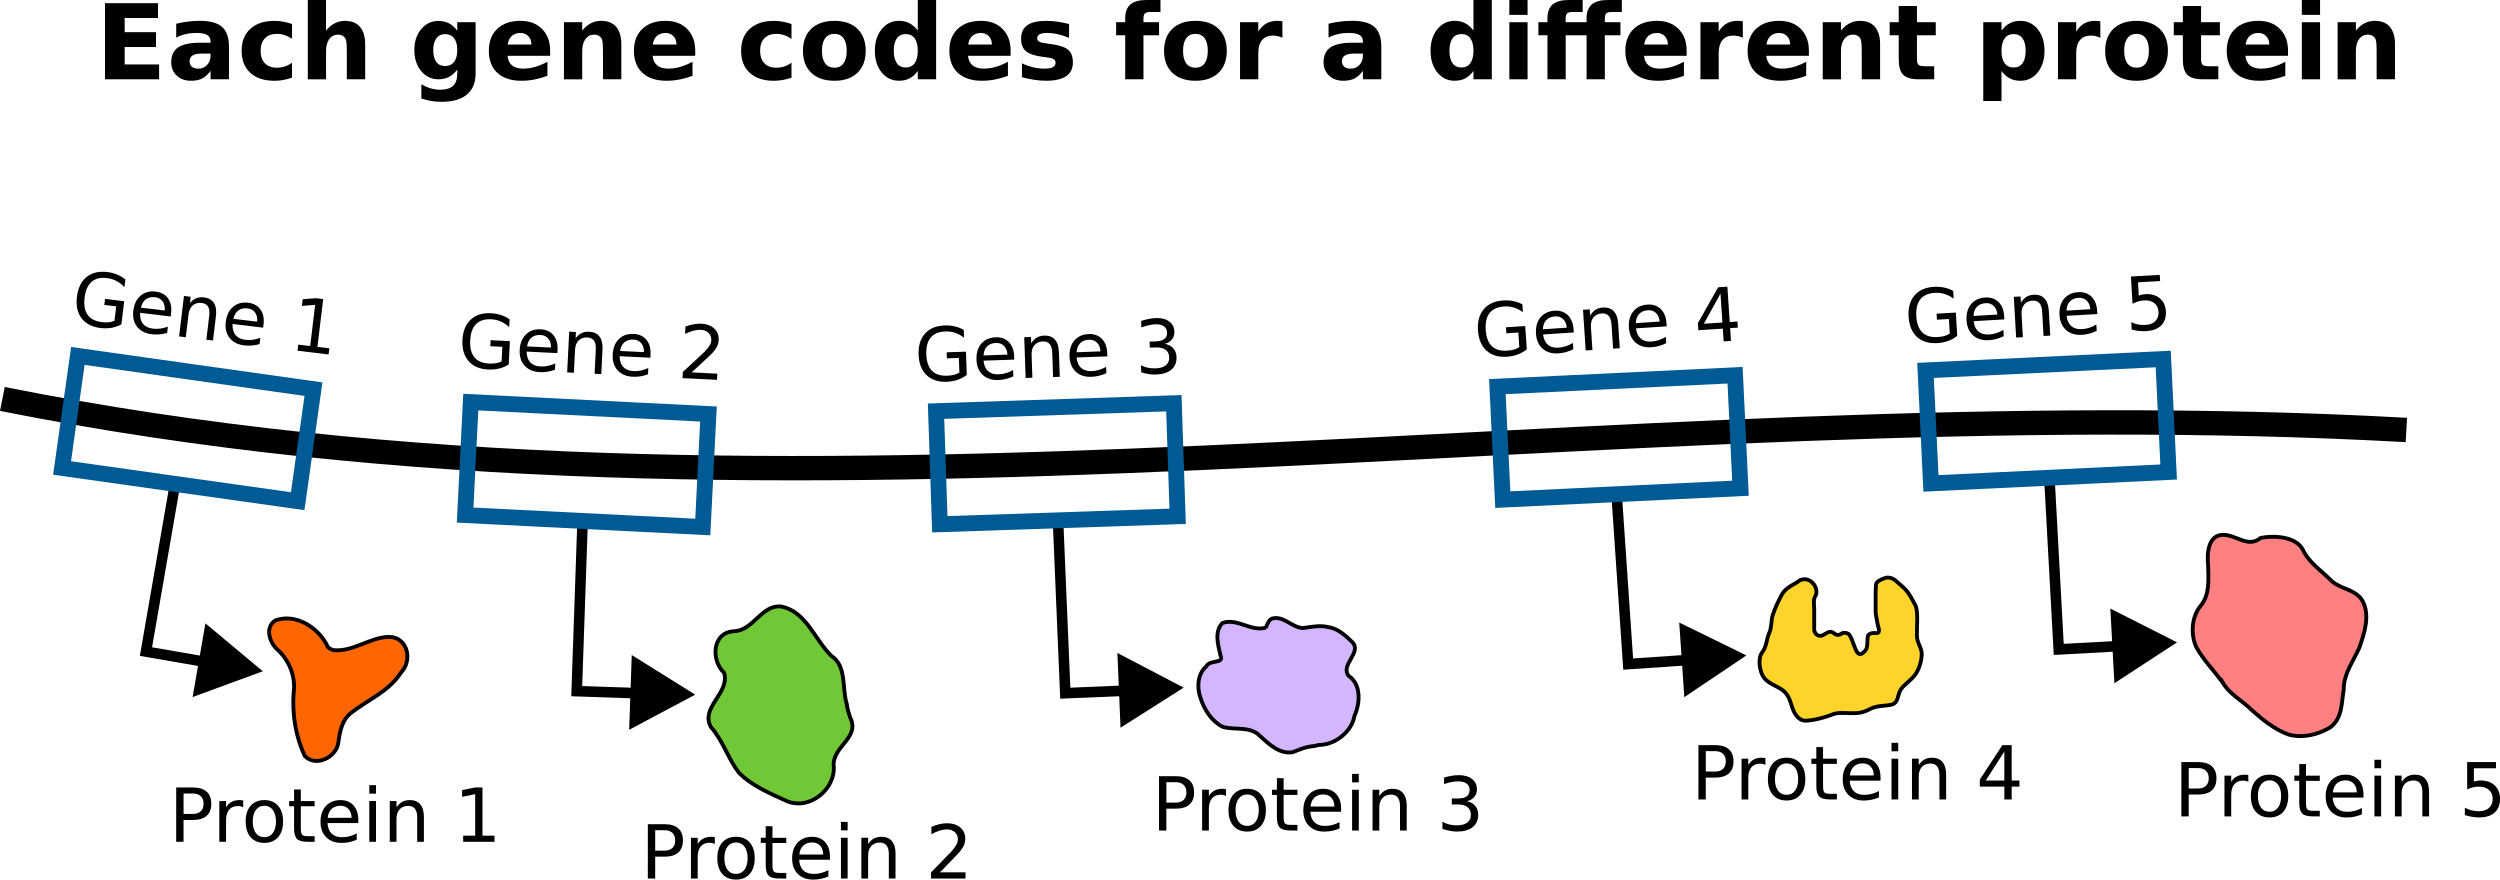 <?xml version="1.0" encoding="UTF-8" standalone="no"?>
<!-- Created with Inkscape (http://www.inkscape.org/) -->

<svg
   xmlns:dc="http://purl.org/dc/elements/1.1/"
   xmlns:cc="http://creativecommons.org/ns#"
   xmlns:rdf="http://www.w3.org/1999/02/22-rdf-syntax-ns#"
   xmlns:svg="http://www.w3.org/2000/svg"
   xmlns="http://www.w3.org/2000/svg"
   xmlns:sodipodi="http://sodipodi.sourceforge.net/DTD/sodipodi-0.dtd"
   xmlns:inkscape="http://www.inkscape.org/namespaces/inkscape"
   width="118.296mm"
   height="41.621mm"
   viewBox="0 0 118.296 41.621"
   version="1.1"
   id="svg210"
   inkscape:version="0.92.5 (2060ec1f9f, 2020-04-08)"
   sodipodi:docname="DNA_genes_proteins.svg">
  <defs
     id="defs204">
    <inkscape:path-effect
       maxComplexity="1000"
       drawall="true"
       nbgenerations="15"
       similar_only="false"
       generator="m 469.376,375.054 h 5.702 m 5.702,0 h 5.702"
       ref_path="m 469.376,375.054 h 17.105"
       is_visible="true"
       id="path-effect946"
       effect="vonkoch" />
    <inkscape:path-effect
       effect="vonkoch"
       id="path-effect946-7"
       is_visible="true"
       ref_path="m 469.376,375.054 h 17.105"
       generator="m 469.376,375.054 h 5.702 m 5.702,0 h 5.702"
       similar_only="false"
       nbgenerations="15"
       drawall="true"
       maxComplexity="1000" />
    <inkscape:path-effect
       maxComplexity="1000"
       drawall="true"
       nbgenerations="15"
       similar_only="false"
       generator="m 469.376,375.054 h 5.702 m 5.702,0 h 5.702"
       ref_path="m 469.376,375.054 h 17.105"
       is_visible="true"
       id="path-effect946-3"
       effect="vonkoch" />
    <inkscape:path-effect
       effect="vonkoch"
       id="path-effect946-7-6"
       is_visible="true"
       ref_path="m 469.376,375.054 h 17.105"
       generator="m 469.376,375.054 h 5.702 m 5.702,0 h 5.702"
       similar_only="false"
       nbgenerations="15"
       drawall="true"
       maxComplexity="1000" />
    <inkscape:path-effect
       maxComplexity="1000"
       drawall="true"
       nbgenerations="15"
       similar_only="false"
       generator="m 469.376,375.054 h 5.702 m 5.702,0 h 5.702"
       ref_path="m 469.376,375.054 h 17.105"
       is_visible="true"
       id="path-effect946-35"
       effect="vonkoch" />
    <inkscape:path-effect
       effect="vonkoch"
       id="path-effect946-7-62"
       is_visible="true"
       ref_path="m 469.376,375.054 h 17.105"
       generator="m 469.376,375.054 h 5.702 m 5.702,0 h 5.702"
       similar_only="false"
       nbgenerations="15"
       drawall="true"
       maxComplexity="1000" />
    <inkscape:path-effect
       effect="vonkoch"
       id="path-effect946-75"
       is_visible="true"
       ref_path="m 469.376,375.054 h 17.105"
       generator="m 469.376,375.054 h 5.702 m 5.702,0 h 5.702"
       similar_only="false"
       nbgenerations="15"
       drawall="true"
       maxComplexity="1000" />
    <inkscape:path-effect
       maxComplexity="1000"
       drawall="true"
       nbgenerations="15"
       similar_only="false"
       generator="m 469.376,375.054 h 5.702 m 5.702,0 h 5.702"
       ref_path="m 469.376,375.054 h 17.105"
       is_visible="true"
       id="path-effect946-7-3"
       effect="vonkoch" />
    <inkscape:path-effect
       maxComplexity="1000"
       drawall="true"
       nbgenerations="15"
       similar_only="false"
       generator="m 469.376,375.054 h 5.702 m 5.702,0 h 5.702"
       ref_path="m 469.376,375.054 h 17.105"
       is_visible="true"
       id="path-effect946-2"
       effect="vonkoch" />
    <inkscape:path-effect
       effect="vonkoch"
       id="path-effect946-7-7"
       is_visible="true"
       ref_path="m 469.376,375.054 h 17.105"
       generator="m 469.376,375.054 h 5.702 m 5.702,0 h 5.702"
       similar_only="false"
       nbgenerations="15"
       drawall="true"
       maxComplexity="1000" />
  </defs>
  <sodipodi:namedview
     id="base"
     pagecolor="#ffffff"
     bordercolor="#666666"
     borderopacity="1.0"
     inkscape:pageopacity="0.0"
     inkscape:pageshadow="2"
     inkscape:zoom="1.979899"
     inkscape:cx="171.19925"
     inkscape:cy="103.06406"
     inkscape:document-units="mm"
     inkscape:current-layer="layer1"
     showgrid="false"
     inkscape:window-width="1920"
     inkscape:window-height="974"
     inkscape:window-x="0"
     inkscape:window-y="27"
     inkscape:window-maximized="1"
     inkscape:snap-global="true"
     fit-margin-top="0"
     fit-margin-left="0"
     fit-margin-right="0"
     fit-margin-bottom="0" />
  <g
     inkscape:label="Layer 1"
     inkscape:groupmode="layer"
     id="layer1"
     transform="translate(-36.439,-57.907)">
    <g
       id="g12074"
       transform="rotate(-3.122,176.914,-1267.428)">
      <g
         id="g12072"
         transform="matrix(0.229,0,0,-0.229,122.339,262.743)">
        <path
           style="fill:none;stroke:#000000;stroke-width:2.184;stroke-linecap:butt;stroke-linejoin:miter;stroke-miterlimit:4;stroke-dasharray:none;stroke-opacity:1"
           d="M -271.941,815.339 V 779.324 h 13.357"
           id="path12068"
           inkscape:connector-curvature="0"
           sodipodi:nodetypes="ccc" />
        <path
           inkscape:connector-curvature="0"
           style="opacity:1;fill:#000000;fill-opacity:1;stroke:#000000;stroke-width:1.136;stroke-miterlimit:4;stroke-dasharray:none;stroke-opacity:1"
           inkscape:transform-center-x="-1.9465425"
           inkscape:transform-center-y="-2.0328167e-05"
           d="m -260.267,786.188 v -13.486 l 11.679,6.743 z"
           id="path12070" />
      </g>
    </g>
    <g
       transform="rotate(-3.903,160.914,-697.059)"
       id="g12066">
      <g
         transform="matrix(0.229,0,0,-0.229,122.339,262.743)"
         id="g12064">
        <path
           sodipodi:nodetypes="ccc"
           inkscape:connector-curvature="0"
           id="path12060"
           d="M -271.941,815.339 V 779.324 h 13.357"
           style="fill:none;stroke:#000000;stroke-width:2.184;stroke-linecap:butt;stroke-linejoin:miter;stroke-miterlimit:4;stroke-dasharray:none;stroke-opacity:1" />
        <path
           id="path12062"
           d="m -260.267,786.188 v -13.486 l 11.679,6.743 z"
           inkscape:transform-center-y="-2.0328167e-05"
           inkscape:transform-center-x="-1.9465425"
           style="opacity:1;fill:#000000;fill-opacity:1;stroke:#000000;stroke-width:1.136;stroke-miterlimit:4;stroke-dasharray:none;stroke-opacity:1"
           inkscape:connector-curvature="0" />
      </g>
    </g>
    <g
       transform="rotate(1.982,-121.159,193.356)"
       id="g12050">
      <g
         transform="matrix(0.229,0,0,-0.229,122.339,262.743)"
         id="g12048">
        <path
           sodipodi:nodetypes="ccc"
           inkscape:connector-curvature="0"
           id="path12044"
           d="M -271.941,815.339 V 779.324 h 13.357"
           style="fill:none;stroke:#000000;stroke-width:2.184;stroke-linecap:butt;stroke-linejoin:miter;stroke-miterlimit:4;stroke-dasharray:none;stroke-opacity:1" />
        <path
           id="path12046"
           d="m -260.267,786.188 v -13.486 l 11.679,6.743 z"
           inkscape:transform-center-y="-2.0328167e-05"
           inkscape:transform-center-x="-1.9465425"
           style="opacity:1;fill:#000000;fill-opacity:1;stroke:#000000;stroke-width:1.136;stroke-miterlimit:4;stroke-dasharray:none;stroke-opacity:1"
           inkscape:connector-curvature="0" />
      </g>
    </g>
    <g
       transform="rotate(9.847,25.813,-10.533)"
       id="g12042">
      <g
         transform="matrix(0.229,0,0,-0.229,122.339,262.743)"
         id="g12040">
        <path
           sodipodi:nodetypes="ccc"
           inkscape:connector-curvature="0"
           id="path12036"
           d="M -271.941,815.339 V 779.324 h 13.357"
           style="fill:none;stroke:#000000;stroke-width:2.184;stroke-linecap:butt;stroke-linejoin:miter;stroke-miterlimit:4;stroke-dasharray:none;stroke-opacity:1" />
        <path
           id="path12038"
           d="m -260.267,786.188 v -13.486 l 11.679,6.743 z"
           inkscape:transform-center-y="-2.0328167e-05"
           inkscape:transform-center-x="-1.9465425"
           style="opacity:1;fill:#000000;fill-opacity:1;stroke:#000000;stroke-width:1.136;stroke-miterlimit:4;stroke-dasharray:none;stroke-opacity:1"
           inkscape:connector-curvature="0" />
      </g>
    </g>
    <path
       sodipodi:nodetypes="cc"
       inkscape:connector-curvature="0"
       id="path17195"
       d="M 150.305,78.253 C 112.271,76.15 74.468,84.349 36.552,76.785"
       style="fill:none;stroke:#000000;stroke-width:1.153;stroke-linecap:butt;stroke-linejoin:miter;stroke-opacity:1" />
    <path
       style="opacity:1;fill:none;fill-opacity:1;stroke:#005a93;stroke-width:0.75;stroke-miterlimit:4;stroke-dasharray:none;stroke-opacity:1"
       d="m 138.799,74.894 0.257,5.347 -11.247,0.54 -0.257,-5.347 z"
       id="rect17197"
       inkscape:connector-curvature="0" />
    <path
       style="opacity:1;fill:none;fill-opacity:1;stroke:#005a93;stroke-width:0.75;stroke-miterlimit:4;stroke-dasharray:none;stroke-opacity:1"
       d="m 118.539,75.662 0.257,5.347 -11.247,0.54 -0.257,-5.347 z"
       id="rect17201"
       inkscape:connector-curvature="0" />
    <path
       style="opacity:1;fill:none;fill-opacity:1;stroke:#005a93;stroke-width:0.75;stroke-miterlimit:4;stroke-dasharray:none;stroke-opacity:1"
       d="m 69.962,77.498 -0.268,5.346 -11.246,-0.564 0.268,-5.346 z"
       id="rect17205"
       inkscape:connector-curvature="0" />
    <path
       style="opacity:1;fill:none;fill-opacity:1;stroke:#005a93;stroke-width:0.75;stroke-miterlimit:4;stroke-dasharray:none;stroke-opacity:1"
       d="m 51.272,76.322 -0.747,5.301 -11.149,-1.572 0.747,-5.301 z"
       id="rect17207"
       inkscape:connector-curvature="0" />
    <g
       style="font-style:normal;font-weight:normal;font-size:3.528px;line-height:1.25;font-family:sans-serif;text-align:start;letter-spacing:0px;word-spacing:0px;text-anchor:start;fill:#000000;fill-opacity:1;stroke:none;stroke-width:0.265"
       id="text1314"
       transform="matrix(28.661,0,0,28.661,4979.663,-2559.348)" />
    <g
       transform="matrix(0.171,0,0,0.171,116.227,70.652)"
       id="layer1-6"
       inkscape:label="Layer 1"
       style="stroke-width:1.066;stroke-miterlimit:4;stroke-dasharray:none">
      <path
         sodipodi:nodetypes="zzcccccczczzcccccczzzzzzzzzzzzzzzzzzz"
         inkscape:connector-curvature="0"
         id="path31"
         d="m 23.915,95.759 c 0.432,-1.39 1.904,-4.93 3.007,-6.428 1.103,-1.498 3.316,-2.299 4.567,-3.306 2.823,-1.247 5.308,2.071 4.349,4.239 -0.688,0.865 -0.495,2.236 -0.415,3.486 2.34e-4,2.052 -3.19e-4,4.104 0,6.156 0.315,1.081 0.997,1.684 2.177,1.452 0.987,-0.428 2.068,-1.648 3.214,-0.726 0.562,0.643 1.632,0.667 2.131,0.196 0.499,-0.47 2.06,-0.235 2.327,0.478 0.914,1.498 1.409,4.062 2.202,4.85 0.792,0.788 1.431,-0.009 2.16,-0.744 0.729,-0.736 0.347,-3.226 0.718,-4.158 0.386,-0.472 0.983,-0.665 1.915,-0.622 0.904,0.227 1.29,-0.345 0.988,-1.348 -0.289,-0.934 -0.409,-1.937 -0.622,-2.903 -0.166,-0.787 -0.259,-1.605 -0.207,-2.482 0.033,-2.249 -0.087,-4.562 0.104,-6.746 0.323,-1 1.328,-1.21 2.281,-1.659 0.953,-0.449 2.262,-0.105 3.11,0.622 0.848,0.727 2.554,2.144 3.214,3.007 0.661,0.863 1.439,2.188 2.281,3.836 0.842,1.648 0.387,6.027 0.415,8.294 0.028,2.267 1.419,3.44 1.348,5.353 -0.071,1.912 -0.758,4.142 -1.866,5.638 -1.108,1.496 -3.264,2.831 -4.039,4.199 -0.775,1.368 -0.56,3.53 -2.39,3.992 -1.829,0.462 -4.006,0.184 -6.018,1.237 -2.012,1.053 -3.213,1.184 -5.387,1.147 -2.173,-0.036 -3.616,-0.249 -5.184,0.415 -1.568,0.663 -5.035,1.628 -7.258,1.659 -2.222,0.031 -3.386,-2.561 -3.836,-4.095 -0.45,-1.535 -1.019,-3.285 -2.592,-4.406 -1.573,-1.122 -3.776,-1.744 -5.028,-3.318 -1.253,-1.574 -1.857,-5.402 -0.57,-7.05 1.286,-1.648 1.258,-3.89 1.97,-5.391 0.712,-1.501 0.501,-3.483 0.933,-4.873 z"
         style="fill:#ffd42a;stroke:#000000;stroke-width:1.066;stroke-linecap:butt;stroke-linejoin:miter;stroke-miterlimit:4;stroke-dasharray:none;stroke-opacity:1" />
    </g>
    <g
       id="g12082"
       transform="rotate(0.832,-1292.513,507.978)">
      <g
         id="g12058"
         transform="rotate(-3.242,-169.146,-286.067)">
        <g
           id="g12056"
           transform="matrix(0.229,0,0,-0.229,122.339,262.743)">
          <path
             style="fill:none;stroke:#000000;stroke-width:2.184;stroke-linecap:butt;stroke-linejoin:miter;stroke-miterlimit:4;stroke-dasharray:none;stroke-opacity:1"
             d="M -271.941,815.339 V 779.324 h 13.357"
             id="path12052"
             inkscape:connector-curvature="0"
             sodipodi:nodetypes="ccc" />
          <path
             inkscape:connector-curvature="0"
             style="opacity:1;fill:#000000;fill-opacity:1;stroke:#000000;stroke-width:1.136;stroke-miterlimit:4;stroke-dasharray:none;stroke-opacity:1"
             inkscape:transform-center-x="-1.9465425"
             inkscape:transform-center-y="-2.0328167e-05"
             d="m -260.267,786.188 v -13.486 l 11.679,6.743 z"
             id="path12054" />
        </g>
      </g>
      <path
         inkscape:connector-curvature="0"
         id="rect17203"
         d="m 85.58,56.929 0.257,5.347 -11.247,0.54 -0.257,-5.347 z"
         style="opacity:1;fill:none;fill-opacity:1;stroke:#005a93;stroke-width:0.75;stroke-miterlimit:4;stroke-dasharray:none;stroke-opacity:1" />
      <path
         sodipodi:nodetypes="ccccccccccccccccc"
         inkscape:connector-curvature="0"
         id="path947"
         d="m 90.083,67.484 c -0.702,0.215 -1.364,-0.455 -2.059,-0.186 -0.383,0.426 -0.183,1.036 -0.066,1.527 0.197,0.424 -0.496,0.193 -0.66,0.525 -0.415,0.38 -0.442,1.006 -0.254,1.505 0.185,0.551 0.539,1.095 1.075,1.353 0.579,0.157 1.289,-0.07 1.758,0.4 0.432,0.381 0.936,0.86 1.563,0.751 0.355,-0.141 0.622,-0.273 1.027,-0.308 0.41,-0.113 0.051,-0.013 0.456,-0.081 0.628,-0.095 1.317,-0.691 1.412,-1.357 0.266,-0.616 0.314,-1.502 -0.292,-1.901 -0.439,-0.513 0.645,-1.135 0.135,-1.609 -0.314,-0.303 -0.683,-0.624 -1.128,-0.687 -0.405,-0.094 -0.814,0.003 -1.212,0.063 -0.52,-0.023 -0.911,-0.574 -1.454,-0.433 -0.183,0.074 -0.22,0.283 -0.302,0.439 z"
         style="fill:#d3b6ff;fill-opacity:1;stroke:#000000;stroke-width:0.183;stroke-linecap:butt;stroke-linejoin:miter;stroke-miterlimit:4;stroke-dasharray:none;stroke-opacity:1" />
    </g>
    <path
       style="fill:#ff8080;stroke:#000000;stroke-width:0.183;stroke-linecap:butt;stroke-linejoin:miter;stroke-miterlimit:4;stroke-dasharray:none;stroke-opacity:1"
       d="m 141.599,90.177 c 0.312,0.569 0.933,0.871 1.38,1.321 0.527,0.466 1.086,0.928 1.749,1.166 0.673,0.188 1.418,-1.83e-4 1.983,-0.345 0.572,-0.441 0.517,-1.138 0.629,-1.784 -0.009,-0.737 0.448,-1.328 0.737,-1.974 0.239,-0.688 0.527,-1.536 0.149,-2.226 -0.328,-0.55 -1.013,-0.536 -1.45,-0.932 -0.451,-0.453 -1.007,-0.821 -1.318,-1.378 -0.281,-0.734 -1.378,-0.794 -2.045,-0.665 -0.596,0.491 -1.138,-0.137 -1.763,-0.144 -0.733,-0.014 -0.787,0.897 -0.725,1.442 0.008,0.641 0.096,1.36 -0.343,1.9 -0.443,0.534 -0.492,1.342 -0.224,1.957 0.324,0.597 0.835,1.118 1.241,1.663 z"
       id="path5314"
       inkscape:connector-curvature="0" />
    <path
       style="fill:#ff6600;stroke:#000000;stroke-width:0.183;stroke-linecap:butt;stroke-linejoin:miter;stroke-miterlimit:4;stroke-dasharray:none;stroke-opacity:1"
       d="m 51.956,88.524 c -0.415,-0.894 -1.487,-1.612 -2.479,-1.264 -0.534,0.327 -0.28,1.084 0.121,1.413 0.551,0.524 0.843,1.284 0.734,2.043 -0.068,1.004 0.101,2.047 0.525,2.957 0.525,0.558 1.505,0.066 1.593,-0.635 0.071,-0.523 0.172,-1.088 0.63,-1.421 0.79,-0.612 1.783,-1.009 2.336,-1.89 0.551,-0.567 0.327,-1.662 -0.549,-1.684 -0.922,0.009 -1.71,0.716 -2.642,0.628 -0.1,-0.025 -0.195,-0.074 -0.269,-0.147 z"
       id="path6125-3"
       inkscape:connector-curvature="0" />
    <path
       style="fill:#71c837;stroke:#000000;stroke-width:0.183;stroke-linecap:butt;stroke-linejoin:miter;stroke-miterlimit:4;stroke-dasharray:none;stroke-opacity:1"
       d="m 76.507,91.223 c -0.237,-0.753 0.011,-1.795 -0.73,-2.282 -0.799,-0.769 -1.19,-2.126 -2.409,-2.341 -0.925,-0.049 -1.283,1.147 -2.203,1.177 -1.04,0.057 -1.089,1.385 -0.46,1.97 0.283,0.962 -1.143,1.623 -0.627,2.561 0.568,0.641 0.805,1.479 1.317,2.155 0.633,0.644 1.513,1.001 2.325,1.372 1.021,0.386 2.185,-0.532 2.177,-1.599 -0.157,-0.996 1.282,-1.387 0.765,-2.387 -0.063,-0.205 -0.132,-0.411 -0.156,-0.625 z"
       id="path6133-6"
       inkscape:connector-curvature="0" />
    <g
       aria-label="Gene 1"
       transform="rotate(6.876)"
       style="font-style:normal;font-weight:normal;font-size:2.822px;line-height:1.25;font-family:sans-serif;text-align:center;letter-spacing:0px;word-spacing:0px;text-anchor:middle;fill:#000000;fill-opacity:1;stroke:none;stroke-width:0.265"
       id="text12102">
      <path
         d="M 50.305,67.552 V 66.861 h -0.568 v -0.286 h 0.913 v 1.104 q -0.202,0.143 -0.444,0.217 -0.243,0.072 -0.518,0.072 -0.603,0 -0.944,-0.351 -0.339,-0.353 -0.339,-0.982 0,-0.63 0.339,-0.982 0.341,-0.353 0.944,-0.353 0.251,0 0.477,0.062 0.227,0.062 0.419,0.183 v 0.37 Q 50.389,65.751 50.172,65.669 q -0.217,-0.083 -0.456,-0.083 -0.472,0 -0.71,0.264 -0.236,0.264 -0.236,0.785 0,0.52 0.236,0.784 0.238,0.264 0.71,0.264 0.184,0 0.329,-0.031 0.145,-0.033 0.26,-0.1 z"
         style="font-size:3.528px;stroke-width:0.265"
         id="path12338"
         inkscape:connector-curvature="0" />
      <path
         d="M 52.921,66.875 V 67.03 H 51.464 q 0.021,0.327 0.196,0.5 0.177,0.171 0.493,0.171 0.183,0 0.353,-0.045 0.172,-0.045 0.341,-0.134 v 0.3 q -0.171,0.072 -0.35,0.11 -0.179,0.038 -0.363,0.038 -0.462,0 -0.732,-0.269 -0.269,-0.269 -0.269,-0.727 0,-0.474 0.255,-0.751 0.257,-0.279 0.691,-0.279 0.389,0 0.615,0.251 0.227,0.25 0.227,0.68 z m -0.317,-0.093 q -0.003,-0.26 -0.146,-0.415 -0.141,-0.155 -0.376,-0.155 -0.265,0 -0.425,0.15 -0.158,0.15 -0.183,0.422 z"
         style="font-size:3.528px;stroke-width:0.265"
         id="path12340"
         inkscape:connector-curvature="0" />
      <path
         d="m 55.045,66.754 v 1.164 h -0.317 v -1.154 q 0,-0.274 -0.107,-0.41 -0.107,-0.136 -0.32,-0.136 -0.257,0 -0.405,0.164 -0.148,0.164 -0.148,0.446 v 1.09 h -0.319 v -1.929 h 0.319 v 0.3 q 0.114,-0.174 0.267,-0.26 0.155,-0.086 0.357,-0.086 0.332,0 0.503,0.207 0.171,0.205 0.171,0.605 z"
         style="font-size:3.528px;stroke-width:0.265"
         id="path12342"
         inkscape:connector-curvature="0" />
      <path
         d="m 57.328,66.875 v 0.155 h -1.457 q 0.021,0.327 0.196,0.5 0.177,0.171 0.493,0.171 0.183,0 0.353,-0.045 0.172,-0.045 0.341,-0.134 v 0.3 q -0.171,0.072 -0.35,0.11 -0.179,0.038 -0.363,0.038 -0.462,0 -0.732,-0.269 -0.269,-0.269 -0.269,-0.727 0,-0.474 0.255,-0.751 0.257,-0.279 0.691,-0.279 0.389,0 0.615,0.251 0.227,0.25 0.227,0.68 z m -0.317,-0.093 q -0.003,-0.26 -0.146,-0.415 -0.141,-0.155 -0.376,-0.155 -0.265,0 -0.425,0.15 -0.158,0.15 -0.183,0.422 z"
         style="font-size:3.528px;stroke-width:0.265"
         id="path12344"
         inkscape:connector-curvature="0" />
      <path
         d="m 59.074,67.626 h 0.568 V 65.664 l -0.618,0.124 v -0.317 l 0.615,-0.124 h 0.348 v 2.279 h 0.568 v 0.293 h -1.481 z"
         style="font-size:3.528px;stroke-width:0.265"
         id="path12346"
         inkscape:connector-curvature="0" />
    </g>
    <g
       aria-label="Gene 2"
       transform="rotate(2.839)"
       style="font-style:normal;font-weight:normal;font-size:3.528px;line-height:1.25;font-family:sans-serif;text-align:center;letter-spacing:0px;word-spacing:0px;text-anchor:middle;fill:#000000;fill-opacity:1;stroke:none;stroke-width:0.265"
       id="text12106">
      <path
         d="m 63.815,71.935 v -0.691 h -0.568 v -0.286 h 0.913 v 1.104 q -0.202,0.143 -0.444,0.217 -0.243,0.072 -0.518,0.072 -0.603,0 -0.944,-0.351 -0.339,-0.353 -0.339,-0.982 0,-0.63 0.339,-0.982 0.341,-0.353 0.944,-0.353 0.251,0 0.477,0.062 0.227,0.062 0.419,0.183 v 0.37 q -0.193,-0.164 -0.41,-0.246 -0.217,-0.083 -0.456,-0.083 -0.472,0 -0.71,0.264 -0.236,0.264 -0.236,0.785 0,0.52 0.236,0.784 0.238,0.264 0.71,0.264 0.184,0 0.329,-0.031 0.145,-0.033 0.26,-0.1 z"
         style="stroke-width:0.265"
         id="path12327"
         inkscape:connector-curvature="0" />
      <path
         d="m 66.432,71.258 v 0.155 h -1.457 q 0.021,0.327 0.196,0.5 0.177,0.171 0.493,0.171 0.183,0 0.353,-0.045 0.172,-0.045 0.341,-0.134 v 0.3 q -0.171,0.072 -0.35,0.11 -0.179,0.038 -0.363,0.038 -0.462,0 -0.732,-0.269 -0.269,-0.269 -0.269,-0.727 0,-0.474 0.255,-0.751 0.257,-0.279 0.691,-0.279 0.389,0 0.615,0.251 0.227,0.25 0.227,0.68 z m -0.317,-0.093 q -0.003,-0.26 -0.146,-0.415 -0.141,-0.155 -0.376,-0.155 -0.265,0 -0.425,0.15 -0.158,0.15 -0.183,0.422 z"
         style="stroke-width:0.265"
         id="path12329"
         inkscape:connector-curvature="0" />
      <path
         d="m 68.556,71.138 v 1.164 h -0.317 v -1.154 q 0,-0.274 -0.107,-0.41 -0.107,-0.136 -0.32,-0.136 -0.257,0 -0.405,0.164 -0.148,0.164 -0.148,0.446 v 1.09 h -0.319 v -1.929 h 0.319 v 0.3 q 0.114,-0.174 0.267,-0.26 0.155,-0.086 0.357,-0.086 0.332,0 0.503,0.207 0.171,0.205 0.171,0.605 z"
         style="stroke-width:0.265"
         id="path12331"
         inkscape:connector-curvature="0" />
      <path
         d="m 70.838,71.258 v 0.155 h -1.457 q 0.021,0.327 0.196,0.5 0.177,0.171 0.493,0.171 0.183,0 0.353,-0.045 0.172,-0.045 0.341,-0.134 v 0.3 q -0.171,0.072 -0.35,0.11 -0.179,0.038 -0.363,0.038 -0.462,0 -0.732,-0.269 -0.269,-0.269 -0.269,-0.727 0,-0.474 0.255,-0.751 0.257,-0.279 0.691,-0.279 0.389,0 0.615,0.251 0.227,0.25 0.227,0.68 z m -0.317,-0.093 q -0.003,-0.26 -0.146,-0.415 -0.141,-0.155 -0.376,-0.155 -0.265,0 -0.425,0.15 -0.158,0.15 -0.183,0.422 z"
         style="stroke-width:0.265"
         id="path12333"
         inkscape:connector-curvature="0" />
      <path
         d="m 72.824,72.009 h 1.214 v 0.293 h -1.633 v -0.293 q 0.198,-0.205 0.539,-0.549 0.343,-0.346 0.431,-0.446 0.167,-0.188 0.233,-0.317 0.067,-0.131 0.067,-0.257 0,-0.205 -0.145,-0.334 Q 73.388,69.977 73.157,69.977 q -0.164,0 -0.346,0.057 -0.181,0.057 -0.388,0.172 v -0.351 q 0.21,-0.084 0.393,-0.127 0.183,-0.043 0.334,-0.043 0.4,0 0.637,0.2 0.238,0.2 0.238,0.534 0,0.158 -0.06,0.301 -0.059,0.141 -0.215,0.334 -0.043,0.05 -0.274,0.289 -0.231,0.238 -0.651,0.667 z"
         style="stroke-width:0.265"
         id="path12335"
         inkscape:connector-curvature="0" />
    </g>
    <g
       aria-label="Gene 3"
       transform="rotate(-1.977)"
       style="font-style:normal;font-weight:normal;font-size:3.528px;line-height:1.25;font-family:sans-serif;text-align:center;letter-spacing:0px;word-spacing:0px;text-anchor:middle;fill:#000000;fill-opacity:1;stroke:none;stroke-width:0.265"
       id="text12110">
      <path
         d="m 79.181,78.313 v -0.691 h -0.568 v -0.286 h 0.913 v 1.104 q -0.202,0.143 -0.444,0.217 -0.243,0.072 -0.518,0.072 -0.603,0 -0.944,-0.351 -0.339,-0.353 -0.339,-0.982 0,-0.63 0.339,-0.982 Q 77.96,76.061 78.563,76.061 q 0.251,0 0.477,0.062 0.227,0.062 0.419,0.183 v 0.37 q -0.193,-0.164 -0.41,-0.246 -0.217,-0.083 -0.456,-0.083 -0.472,0 -0.71,0.264 -0.236,0.264 -0.236,0.785 0,0.52 0.236,0.784 0.238,0.264 0.71,0.264 0.184,0 0.329,-0.031 0.145,-0.033 0.26,-0.1 z"
         style="stroke-width:0.265"
         id="path12316"
         inkscape:connector-curvature="0" />
      <path
         d="m 81.798,77.636 v 0.155 h -1.457 q 0.021,0.327 0.196,0.5 0.177,0.171 0.493,0.171 0.183,0 0.353,-0.045 0.172,-0.045 0.341,-0.134 v 0.3 q -0.171,0.072 -0.35,0.11 -0.179,0.038 -0.363,0.038 -0.462,0 -0.732,-0.269 -0.269,-0.269 -0.269,-0.727 0,-0.474 0.255,-0.751 0.257,-0.279 0.691,-0.279 0.389,0 0.615,0.251 0.227,0.25 0.227,0.68 z m -0.317,-0.093 q -0.003,-0.26 -0.146,-0.415 -0.141,-0.155 -0.376,-0.155 -0.265,0 -0.425,0.15 -0.158,0.15 -0.183,0.422 z"
         style="stroke-width:0.265"
         id="path12318"
         inkscape:connector-curvature="0" />
      <path
         d="m 83.922,77.515 v 1.164 h -0.317 v -1.154 q 0,-0.274 -0.107,-0.41 -0.107,-0.136 -0.32,-0.136 -0.257,0 -0.405,0.164 -0.148,0.164 -0.148,0.446 v 1.09 h -0.319 v -1.929 h 0.319 v 0.3 q 0.114,-0.174 0.267,-0.26 0.155,-0.086 0.357,-0.086 0.332,0 0.503,0.207 0.171,0.205 0.171,0.605 z"
         style="stroke-width:0.265"
         id="path12320"
         inkscape:connector-curvature="0" />
      <path
         d="m 86.204,77.636 v 0.155 h -1.457 q 0.021,0.327 0.196,0.5 0.177,0.171 0.493,0.171 0.183,0 0.353,-0.045 0.172,-0.045 0.341,-0.134 v 0.3 q -0.171,0.072 -0.35,0.11 -0.179,0.038 -0.363,0.038 -0.462,0 -0.732,-0.269 -0.269,-0.269 -0.269,-0.727 0,-0.474 0.255,-0.751 0.257,-0.279 0.691,-0.279 0.389,0 0.615,0.251 0.227,0.25 0.227,0.68 z m -0.317,-0.093 q -0.003,-0.26 -0.146,-0.415 -0.141,-0.155 -0.376,-0.155 -0.265,0 -0.425,0.15 -0.158,0.15 -0.183,0.422 z"
         style="stroke-width:0.265"
         id="path12322"
         inkscape:connector-curvature="0" />
      <path
         d="m 88.945,77.293 q 0.25,0.053 0.389,0.222 0.141,0.169 0.141,0.417 0,0.381 -0.262,0.589 -0.262,0.208 -0.744,0.208 -0.162,0 -0.334,-0.033 -0.171,-0.031 -0.353,-0.095 v -0.336 q 0.145,0.084 0.317,0.127 0.172,0.043 0.36,0.043 0.327,0 0.498,-0.129 0.172,-0.129 0.172,-0.376 0,-0.227 -0.16,-0.355 -0.158,-0.129 -0.443,-0.129 h -0.3 v -0.286 h 0.314 q 0.257,0 0.393,-0.102 0.136,-0.103 0.136,-0.296 0,-0.198 -0.141,-0.303 -0.14,-0.107 -0.401,-0.107 -0.143,0 -0.307,0.031 -0.164,0.031 -0.36,0.096 v -0.31 q 0.198,-0.055 0.37,-0.083 0.174,-0.028 0.327,-0.028 0.396,0 0.627,0.181 0.231,0.179 0.231,0.486 0,0.214 -0.122,0.362 -0.122,0.146 -0.348,0.203 z"
         style="stroke-width:0.265"
         id="path12324"
         inkscape:connector-curvature="0" />
    </g>
    <g
       aria-label="Gene 4"
       transform="rotate(-3.772)"
       style="font-style:normal;font-weight:normal;font-size:3.528px;line-height:1.25;font-family:sans-serif;text-align:center;letter-spacing:0px;word-spacing:0px;text-anchor:middle;fill:#000000;fill-opacity:1;stroke:none;stroke-width:0.265"
       id="text12114">
      <path
         d="m 103.206,81.297 v -0.691 h -0.568 v -0.286 h 0.913 v 1.104 q -0.202,0.143 -0.444,0.217 -0.243,0.072 -0.518,0.072 -0.603,0 -0.944,-0.351 -0.339,-0.353 -0.339,-0.982 0,-0.63 0.339,-0.982 0.341,-0.353 0.944,-0.353 0.251,0 0.477,0.062 0.227,0.062 0.419,0.183 v 0.37 q -0.193,-0.164 -0.41,-0.246 -0.217,-0.083 -0.456,-0.083 -0.472,0 -0.71,0.264 -0.236,0.264 -0.236,0.785 0,0.52 0.236,0.784 0.238,0.264 0.71,0.264 0.184,0 0.329,-0.031 0.145,-0.033 0.26,-0.1 z"
         style="stroke-width:0.265"
         id="path12305"
         inkscape:connector-curvature="0" />
      <path
         d="m 105.823,80.62 v 0.155 h -1.457 q 0.021,0.327 0.196,0.5 0.177,0.171 0.493,0.171 0.183,0 0.353,-0.045 0.172,-0.045 0.341,-0.134 v 0.3 q -0.171,0.072 -0.35,0.11 -0.179,0.038 -0.363,0.038 -0.462,0 -0.732,-0.269 -0.269,-0.269 -0.269,-0.727 0,-0.474 0.255,-0.751 0.257,-0.279 0.691,-0.279 0.389,0 0.615,0.251 0.227,0.25 0.227,0.68 z m -0.317,-0.093 q -0.003,-0.26 -0.146,-0.415 -0.141,-0.155 -0.376,-0.155 -0.265,0 -0.425,0.15 -0.158,0.15 -0.183,0.422 z"
         style="stroke-width:0.265"
         id="path12307"
         inkscape:connector-curvature="0" />
      <path
         d="m 107.946,80.499 v 1.164 h -0.317 v -1.154 q 0,-0.274 -0.107,-0.41 -0.107,-0.136 -0.32,-0.136 -0.257,0 -0.405,0.164 -0.148,0.164 -0.148,0.446 v 1.09 h -0.319 v -1.929 h 0.319 v 0.3 q 0.114,-0.174 0.267,-0.26 0.155,-0.086 0.357,-0.086 0.332,0 0.503,0.207 0.171,0.205 0.171,0.605 z"
         style="stroke-width:0.265"
         id="path12309"
         inkscape:connector-curvature="0" />
      <path
         d="m 110.229,80.62 v 0.155 h -1.457 q 0.021,0.327 0.196,0.5 0.177,0.171 0.493,0.171 0.183,0 0.353,-0.045 0.172,-0.045 0.341,-0.134 v 0.3 q -0.171,0.072 -0.35,0.11 -0.179,0.038 -0.363,0.038 -0.462,0 -0.732,-0.269 -0.269,-0.269 -0.269,-0.727 0,-0.474 0.255,-0.751 0.257,-0.279 0.691,-0.279 0.389,0 0.615,0.251 0.227,0.25 0.227,0.68 z m -0.317,-0.093 q -0.003,-0.26 -0.146,-0.415 -0.141,-0.155 -0.376,-0.155 -0.265,0 -0.425,0.15 -0.158,0.15 -0.183,0.422 z"
         style="stroke-width:0.265"
         id="path12311"
         inkscape:connector-curvature="0" />
      <path
         d="m 112.871,79.395 -0.878,1.373 h 0.878 z m -0.091,-0.303 h 0.438 v 1.676 h 0.367 v 0.289 h -0.367 v 0.606 h -0.346 v -0.606 h -1.161 v -0.336 z"
         style="stroke-width:0.265"
         id="path12313"
         inkscape:connector-curvature="0" />
    </g>
    <g
       aria-label="Gene 5"
       transform="rotate(-3.292)"
       style="font-style:normal;font-weight:normal;font-size:3.528px;line-height:1.25;font-family:sans-serif;text-align:center;letter-spacing:0px;word-spacing:0px;text-anchor:middle;fill:#000000;fill-opacity:1;stroke:none;stroke-width:0.265"
       id="text12118">
      <path
         d="m 124.255,80.961 v -0.691 h -0.568 v -0.286 h 0.913 v 1.104 q -0.202,0.143 -0.444,0.217 -0.243,0.072 -0.518,0.072 -0.603,0 -0.944,-0.351 -0.339,-0.353 -0.339,-0.982 0,-0.63 0.339,-0.982 0.341,-0.353 0.944,-0.353 0.251,0 0.477,0.062 0.227,0.062 0.419,0.183 v 0.37 q -0.193,-0.164 -0.41,-0.246 -0.217,-0.083 -0.456,-0.083 -0.472,0 -0.71,0.264 -0.236,0.264 -0.236,0.785 0,0.52 0.236,0.784 0.238,0.264 0.71,0.264 0.184,0 0.329,-0.031 0.145,-0.033 0.26,-0.1 z"
         style="stroke-width:0.265"
         id="path12294"
         inkscape:connector-curvature="0" />
      <path
         d="m 126.872,80.284 v 0.155 h -1.457 q 0.021,0.327 0.196,0.5 0.177,0.171 0.493,0.171 0.183,0 0.353,-0.045 0.172,-0.045 0.341,-0.134 v 0.3 q -0.171,0.072 -0.35,0.11 -0.179,0.038 -0.363,0.038 -0.462,0 -0.732,-0.269 -0.269,-0.269 -0.269,-0.727 0,-0.474 0.255,-0.751 0.257,-0.279 0.691,-0.279 0.389,0 0.615,0.251 0.227,0.25 0.227,0.68 z m -0.317,-0.093 q -0.003,-0.26 -0.146,-0.415 -0.141,-0.155 -0.376,-0.155 -0.265,0 -0.425,0.15 -0.158,0.15 -0.183,0.422 z"
         style="stroke-width:0.265"
         id="path12296"
         inkscape:connector-curvature="0" />
      <path
         d="m 128.996,80.164 v 1.164 h -0.317 v -1.154 q 0,-0.274 -0.107,-0.41 -0.107,-0.136 -0.32,-0.136 -0.257,0 -0.405,0.164 -0.148,0.164 -0.148,0.446 v 1.09 h -0.319 v -1.929 h 0.319 v 0.3 q 0.114,-0.174 0.267,-0.26 0.155,-0.086 0.357,-0.086 0.332,0 0.503,0.207 0.171,0.205 0.171,0.605 z"
         style="stroke-width:0.265"
         id="path12298"
         inkscape:connector-curvature="0" />
      <path
         d="m 131.278,80.284 v 0.155 h -1.457 q 0.021,0.327 0.196,0.5 0.177,0.171 0.493,0.171 0.183,0 0.353,-0.045 0.172,-0.045 0.341,-0.134 v 0.3 q -0.171,0.072 -0.35,0.11 -0.179,0.038 -0.363,0.038 -0.462,0 -0.732,-0.269 -0.269,-0.269 -0.269,-0.727 0,-0.474 0.255,-0.751 0.257,-0.279 0.691,-0.279 0.389,0 0.615,0.251 0.227,0.25 0.227,0.68 z m -0.317,-0.093 q -0.003,-0.26 -0.146,-0.415 -0.141,-0.155 -0.376,-0.155 -0.265,0 -0.425,0.15 -0.158,0.15 -0.183,0.422 z"
         style="stroke-width:0.265"
         id="path12300"
         inkscape:connector-curvature="0" />
      <path
         d="m 132.968,78.757 h 1.366 v 0.293 h -1.047 v 0.63 q 0.076,-0.026 0.152,-0.038 0.076,-0.014 0.152,-0.014 0.431,0 0.682,0.236 0.251,0.236 0.251,0.639 0,0.415 -0.258,0.646 -0.258,0.229 -0.729,0.229 -0.162,0 -0.331,-0.028 -0.167,-0.028 -0.346,-0.083 v -0.35 q 0.155,0.084 0.32,0.126 0.165,0.041 0.35,0.041 0.298,0 0.472,-0.157 0.174,-0.157 0.174,-0.425 0,-0.269 -0.174,-0.425 -0.174,-0.157 -0.472,-0.157 -0.14,0 -0.279,0.031 -0.138,0.031 -0.282,0.096 z"
         style="stroke-width:0.265"
         id="path12302"
         inkscape:connector-curvature="0" />
    </g>
    <g
       aria-label="Protein 1"
       style="font-style:normal;font-weight:normal;font-size:3.528px;line-height:1.25;font-family:sans-serif;text-align:center;letter-spacing:0px;word-spacing:0px;text-anchor:middle;fill:#000000;fill-opacity:1;stroke:none;stroke-width:0.265"
       id="text12122">
      <path
         d="m 45.125,95.455 v 0.966 h 0.438 q 0.243,0 0.376,-0.126 0.133,-0.126 0.133,-0.358 0,-0.231 -0.133,-0.357 -0.133,-0.126 -0.376,-0.126 z m -0.348,-0.286 h 0.785 q 0.432,0 0.653,0.196 0.222,0.195 0.222,0.572 0,0.381 -0.222,0.575 -0.22,0.195 -0.653,0.195 h -0.438 v 1.034 h -0.348 z"
         style="stroke-width:0.265"
         id="path12277"
         inkscape:connector-curvature="0" />
      <path
         d="m 47.947,96.108 q -0.053,-0.031 -0.117,-0.045 -0.062,-0.015 -0.138,-0.015 -0.269,0 -0.413,0.176 -0.143,0.174 -0.143,0.501 v 1.016 H 46.817 V 95.811 h 0.319 v 0.3 q 0.1,-0.176 0.26,-0.26 0.16,-0.086 0.389,-0.086 0.033,0 0.072,0.005 0.04,0.003 0.088,0.012 z"
         style="stroke-width:0.265"
         id="path12279"
         inkscape:connector-curvature="0" />
      <path
         d="m 48.949,96.034 q -0.255,0 -0.403,0.2 -0.148,0.198 -0.148,0.544 0,0.346 0.146,0.546 0.148,0.198 0.405,0.198 0.253,0 0.401,-0.2 0.148,-0.2 0.148,-0.544 0,-0.343 -0.148,-0.543 -0.148,-0.202 -0.401,-0.202 z m 0,-0.269 q 0.413,0 0.649,0.269 0.236,0.269 0.236,0.744 0,0.474 -0.236,0.744 -0.236,0.269 -0.649,0.269 -0.415,0 -0.651,-0.269 -0.234,-0.27 -0.234,-0.744 0,-0.475 0.234,-0.744 0.236,-0.269 0.651,-0.269 z"
         style="stroke-width:0.265"
         id="path12281"
         inkscape:connector-curvature="0" />
      <path
         d="m 50.673,95.264 v 0.548 h 0.653 v 0.246 h -0.653 v 1.047 q 0,0.236 0.064,0.303 0.065,0.067 0.264,0.067 h 0.326 v 0.265 h -0.326 q -0.367,0 -0.506,-0.136 -0.14,-0.138 -0.14,-0.5 V 96.058 H 50.122 V 95.811 h 0.233 v -0.548 z"
         style="stroke-width:0.265"
         id="path12283"
         inkscape:connector-curvature="0" />
      <path
         d="m 53.393,96.697 v 0.155 h -1.457 q 0.021,0.327 0.196,0.5 0.177,0.171 0.493,0.171 0.183,0 0.353,-0.045 0.172,-0.045 0.341,-0.134 v 0.3 q -0.171,0.072 -0.35,0.11 -0.179,0.038 -0.363,0.038 -0.462,0 -0.732,-0.269 -0.269,-0.269 -0.269,-0.727 0,-0.474 0.255,-0.751 0.257,-0.279 0.691,-0.279 0.389,0 0.615,0.251 0.227,0.25 0.227,0.68 z m -0.317,-0.093 q -0.003,-0.26 -0.146,-0.415 -0.141,-0.155 -0.376,-0.155 -0.265,0 -0.425,0.15 -0.158,0.15 -0.183,0.422 z"
         style="stroke-width:0.265"
         id="path12285"
         inkscape:connector-curvature="0" />
      <path
         d="m 53.914,95.811 h 0.317 v 1.929 h -0.317 z m 0,-0.751 h 0.317 v 0.401 h -0.317 z"
         style="stroke-width:0.265"
         id="path12287"
         inkscape:connector-curvature="0" />
      <path
         d="m 56.497,96.576 v 1.164 h -0.317 v -1.154 q 0,-0.274 -0.107,-0.41 -0.107,-0.136 -0.32,-0.136 -0.257,0 -0.405,0.164 -0.148,0.164 -0.148,0.446 v 1.09 H 54.882 V 95.811 h 0.319 v 0.3 q 0.114,-0.174 0.267,-0.26 0.155,-0.086 0.357,-0.086 0.332,0 0.503,0.207 0.171,0.205 0.171,0.605 z"
         style="stroke-width:0.265"
         id="path12289"
         inkscape:connector-curvature="0" />
      <path
         d="m 58.356,97.448 h 0.568 v -1.962 l -0.618,0.124 v -0.317 l 0.615,-0.124 h 0.348 v 2.279 h 0.568 v 0.293 h -1.481 z"
         style="stroke-width:0.265"
         id="path12291"
         inkscape:connector-curvature="0" />
    </g>
    <g
       aria-label="Protein 2"
       style="font-style:normal;font-weight:normal;font-size:3.528px;line-height:1.25;font-family:sans-serif;text-align:center;letter-spacing:0px;word-spacing:0px;text-anchor:middle;fill:#000000;fill-opacity:1;stroke:none;stroke-width:0.265"
       id="text12126">
      <path
         d="m 67.442,97.192 v 0.966 h 0.438 q 0.243,0 0.376,-0.126 0.133,-0.126 0.133,-0.358 0,-0.231 -0.133,-0.357 -0.133,-0.126 -0.376,-0.126 z m -0.348,-0.286 h 0.785 q 0.432,0 0.653,0.196 0.222,0.195 0.222,0.572 0,0.381 -0.222,0.575 -0.22,0.195 -0.653,0.195 h -0.438 v 1.034 h -0.348 z"
         style="stroke-width:0.265"
         id="path12260"
         inkscape:connector-curvature="0" />
      <path
         d="m 70.264,97.845 q -0.053,-0.031 -0.117,-0.045 -0.062,-0.015 -0.138,-0.015 -0.269,0 -0.413,0.176 -0.143,0.174 -0.143,0.501 v 1.016 H 69.134 V 97.549 h 0.319 v 0.3 q 0.1,-0.176 0.26,-0.26 0.16,-0.086 0.389,-0.086 0.033,0 0.072,0.005 0.04,0.003 0.088,0.012 z"
         style="stroke-width:0.265"
         id="path12262"
         inkscape:connector-curvature="0" />
      <path
         d="m 71.266,97.771 q -0.255,0 -0.403,0.2 -0.148,0.198 -0.148,0.544 0,0.346 0.146,0.546 0.148,0.198 0.405,0.198 0.253,0 0.401,-0.2 0.148,-0.2 0.148,-0.544 0,-0.343 -0.148,-0.543 -0.148,-0.202 -0.401,-0.202 z m 0,-0.269 q 0.413,0 0.649,0.269 0.236,0.269 0.236,0.744 0,0.474 -0.236,0.744 -0.236,0.269 -0.649,0.269 -0.415,0 -0.651,-0.269 -0.234,-0.27 -0.234,-0.744 0,-0.475 0.234,-0.744 0.236,-0.269 0.651,-0.269 z"
         style="stroke-width:0.265"
         id="path12264"
         inkscape:connector-curvature="0" />
      <path
         d="m 72.99,97.001 v 0.548 h 0.653 v 0.246 h -0.653 v 1.047 q 0,0.236 0.064,0.303 0.065,0.067 0.264,0.067 h 0.326 v 0.265 h -0.326 q -0.367,0 -0.506,-0.136 -0.14,-0.138 -0.14,-0.5 v -1.047 h -0.233 v -0.246 h 0.233 v -0.548 z"
         style="stroke-width:0.265"
         id="path12266"
         inkscape:connector-curvature="0" />
      <path
         d="m 75.71,98.434 v 0.155 h -1.457 q 0.021,0.327 0.196,0.5 0.177,0.171 0.493,0.171 0.183,0 0.353,-0.045 0.172,-0.045 0.341,-0.134 v 0.3 q -0.171,0.072 -0.35,0.11 -0.179,0.038 -0.363,0.038 -0.462,0 -0.732,-0.269 -0.269,-0.269 -0.269,-0.727 0,-0.474 0.255,-0.751 0.257,-0.279 0.691,-0.279 0.389,0 0.615,0.251 0.227,0.25 0.227,0.68 z m -0.317,-0.093 q -0.003,-0.26 -0.146,-0.415 -0.141,-0.155 -0.376,-0.155 -0.265,0 -0.425,0.15 -0.158,0.15 -0.183,0.422 z"
         style="stroke-width:0.265"
         id="path12268"
         inkscape:connector-curvature="0" />
      <path
         d="m 76.231,97.549 h 0.317 v 1.929 h -0.317 z m 0,-0.751 h 0.317 v 0.401 h -0.317 z"
         style="stroke-width:0.265"
         id="path12270"
         inkscape:connector-curvature="0" />
      <path
         d="m 78.814,98.313 v 1.164 h -0.317 v -1.154 q 0,-0.274 -0.107,-0.41 -0.107,-0.136 -0.32,-0.136 -0.257,0 -0.405,0.164 -0.148,0.164 -0.148,0.446 v 1.09 h -0.319 v -1.929 h 0.319 v 0.3 q 0.114,-0.174 0.267,-0.26 0.155,-0.086 0.357,-0.086 0.332,0 0.503,0.207 0.171,0.205 0.171,0.605 z"
         style="stroke-width:0.265"
         id="path12272"
         inkscape:connector-curvature="0" />
      <path
         d="m 80.912,99.185 h 1.214 v 0.293 H 80.494 v -0.293 q 0.198,-0.205 0.539,-0.549 0.343,-0.346 0.431,-0.446 0.167,-0.188 0.233,-0.317 0.067,-0.131 0.067,-0.257 0,-0.205 -0.145,-0.334 -0.143,-0.129 -0.374,-0.129 -0.164,0 -0.346,0.057 -0.181,0.057 -0.388,0.172 v -0.351 q 0.21,-0.084 0.393,-0.127 0.183,-0.043 0.334,-0.043 0.4,0 0.637,0.2 0.238,0.2 0.238,0.534 0,0.158 -0.06,0.301 -0.059,0.141 -0.215,0.334 -0.043,0.05 -0.274,0.289 -0.231,0.238 -0.651,0.667 z"
         style="stroke-width:0.265"
         id="path12274"
         inkscape:connector-curvature="0" />
    </g>
    <g
       aria-label="Protein 3"
       style="font-style:normal;font-weight:normal;font-size:3.528px;line-height:1.25;font-family:sans-serif;text-align:center;letter-spacing:0px;word-spacing:0px;text-anchor:middle;fill:#000000;fill-opacity:1;stroke:none;stroke-width:0.265"
       id="text12130">
      <path
         d="m 91.63,94.92 v 0.966 h 0.438 q 0.243,0 0.376,-0.126 0.133,-0.126 0.133,-0.358 0,-0.231 -0.133,-0.357 -0.133,-0.126 -0.376,-0.126 z M 91.282,94.634 h 0.785 q 0.432,0 0.653,0.196 0.222,0.195 0.222,0.572 0,0.381 -0.222,0.575 -0.22,0.195 -0.653,0.195 h -0.438 v 1.034 H 91.282 Z"
         style="stroke-width:0.265"
         id="path12243"
         inkscape:connector-curvature="0" />
      <path
         d="m 94.452,95.573 q -0.053,-0.031 -0.117,-0.045 -0.062,-0.015 -0.138,-0.015 -0.269,0 -0.413,0.176 -0.143,0.174 -0.143,0.501 v 1.016 H 93.322 V 95.277 h 0.319 v 0.3 q 0.1,-0.176 0.26,-0.26 0.16,-0.086 0.389,-0.086 0.033,0 0.072,0.005 0.04,0.003 0.088,0.012 z"
         style="stroke-width:0.265"
         id="path12245"
         inkscape:connector-curvature="0" />
      <path
         d="m 95.454,95.499 q -0.255,0 -0.403,0.2 -0.148,0.198 -0.148,0.544 0,0.346 0.146,0.546 0.148,0.198 0.405,0.198 0.253,0 0.401,-0.2 0.148,-0.2 0.148,-0.544 0,-0.343 -0.148,-0.543 Q 95.707,95.499 95.454,95.499 Z m 0,-0.269 q 0.413,0 0.649,0.269 0.236,0.269 0.236,0.744 0,0.474 -0.236,0.744 -0.236,0.269 -0.649,0.269 -0.415,0 -0.651,-0.269 -0.234,-0.27 -0.234,-0.744 0,-0.475 0.234,-0.744 0.236,-0.269 0.651,-0.269 z"
         style="stroke-width:0.265"
         id="path12247"
         inkscape:connector-curvature="0" />
      <path
         d="m 97.178,94.729 v 0.548 h 0.653 v 0.246 h -0.653 v 1.047 q 0,0.236 0.064,0.303 0.065,0.067 0.264,0.067 h 0.326 v 0.265 h -0.326 q -0.367,0 -0.506,-0.136 -0.14,-0.138 -0.14,-0.5 v -1.047 h -0.233 v -0.246 h 0.233 v -0.548 z"
         style="stroke-width:0.265"
         id="path12249"
         inkscape:connector-curvature="0" />
      <path
         d="m 99.898,96.162 v 0.155 h -1.457 q 0.021,0.327 0.196,0.5 0.177,0.171 0.493,0.171 0.183,0 0.353,-0.045 0.172,-0.045 0.341,-0.134 v 0.3 q -0.171,0.072 -0.35,0.11 -0.179,0.038 -0.363,0.038 -0.462,0 -0.732,-0.269 -0.269,-0.269 -0.269,-0.727 0,-0.474 0.255,-0.751 0.257,-0.279 0.691,-0.279 0.389,0 0.615,0.251 0.227,0.25 0.227,0.68 z m -0.317,-0.093 q -0.003,-0.26 -0.146,-0.415 -0.141,-0.155 -0.376,-0.155 -0.265,0 -0.425,0.15 -0.158,0.15 -0.183,0.422 z"
         style="stroke-width:0.265"
         id="path12251"
         inkscape:connector-curvature="0" />
      <path
         d="m 100.418,95.277 h 0.317 v 1.929 h -0.317 z m 0,-0.751 h 0.317 v 0.401 h -0.317 z"
         style="stroke-width:0.265"
         id="path12253"
         inkscape:connector-curvature="0" />
      <path
         d="m 103.002,96.042 v 1.164 h -0.317 v -1.154 q 0,-0.274 -0.107,-0.41 -0.107,-0.136 -0.32,-0.136 -0.257,0 -0.405,0.164 -0.148,0.164 -0.148,0.446 v 1.09 h -0.319 v -1.929 h 0.319 v 0.3 q 0.114,-0.174 0.267,-0.26 0.155,-0.086 0.357,-0.086 0.332,0 0.503,0.207 0.171,0.205 0.171,0.605 z"
         style="stroke-width:0.265"
         id="path12255"
         inkscape:connector-curvature="0" />
      <path
         d="m 105.855,95.819 q 0.25,0.053 0.389,0.222 0.141,0.169 0.141,0.417 0,0.381 -0.262,0.589 -0.262,0.208 -0.744,0.208 -0.162,0 -0.334,-0.033 -0.171,-0.031 -0.353,-0.095 v -0.336 q 0.145,0.084 0.317,0.127 0.172,0.043 0.36,0.043 0.327,0 0.498,-0.129 0.172,-0.129 0.172,-0.376 0,-0.227 -0.16,-0.355 -0.158,-0.129 -0.443,-0.129 h -0.3 V 95.688 h 0.314 q 0.257,0 0.393,-0.102 0.136,-0.103 0.136,-0.296 0,-0.198 -0.141,-0.303 -0.14,-0.107 -0.401,-0.107 -0.143,0 -0.307,0.031 -0.164,0.031 -0.36,0.096 v -0.31 q 0.198,-0.055 0.37,-0.083 0.174,-0.028 0.327,-0.028 0.396,0 0.627,0.181 0.231,0.179 0.231,0.486 0,0.214 -0.122,0.362 -0.122,0.146 -0.348,0.203 z"
         style="stroke-width:0.265"
         id="path12257"
         inkscape:connector-curvature="0" />
    </g>
    <g
       aria-label="Protein 4"
       style="font-style:normal;font-weight:normal;font-size:3.528px;line-height:1.25;font-family:sans-serif;text-align:center;letter-spacing:0px;word-spacing:0px;text-anchor:middle;fill:#000000;fill-opacity:1;stroke:none;stroke-width:0.265"
       id="text12134">
      <path
         d="m 117.154,93.45 v 0.966 h 0.438 q 0.243,0 0.376,-0.126 0.133,-0.126 0.133,-0.358 0,-0.231 -0.133,-0.357 -0.133,-0.126 -0.376,-0.126 z m -0.348,-0.286 h 0.785 q 0.432,0 0.653,0.196 0.222,0.195 0.222,0.572 0,0.381 -0.222,0.575 -0.22,0.195 -0.653,0.195 h -0.438 v 1.034 h -0.348 z"
         style="stroke-width:0.265"
         id="path12226"
         inkscape:connector-curvature="0" />
      <path
         d="m 119.976,94.103 q -0.053,-0.031 -0.117,-0.045 -0.062,-0.015 -0.138,-0.015 -0.269,0 -0.413,0.176 -0.143,0.174 -0.143,0.501 v 1.016 h -0.319 v -1.929 h 0.319 v 0.3 q 0.1,-0.176 0.26,-0.26 0.16,-0.086 0.389,-0.086 0.033,0 0.072,0.005 0.04,0.003 0.088,0.012 z"
         style="stroke-width:0.265"
         id="path12228"
         inkscape:connector-curvature="0" />
      <path
         d="m 120.978,94.029 q -0.255,0 -0.403,0.2 -0.148,0.198 -0.148,0.544 0,0.346 0.146,0.546 0.148,0.198 0.405,0.198 0.253,0 0.401,-0.2 0.148,-0.2 0.148,-0.544 0,-0.343 -0.148,-0.543 -0.148,-0.202 -0.401,-0.202 z m 0,-0.269 q 0.413,0 0.649,0.269 0.236,0.269 0.236,0.744 0,0.474 -0.236,0.744 -0.236,0.269 -0.649,0.269 -0.415,0 -0.651,-0.269 -0.234,-0.27 -0.234,-0.744 0,-0.475 0.234,-0.744 0.236,-0.269 0.651,-0.269 z"
         style="stroke-width:0.265"
         id="path12230"
         inkscape:connector-curvature="0" />
      <path
         d="m 122.703,93.259 v 0.548 h 0.653 v 0.246 h -0.653 v 1.047 q 0,0.236 0.064,0.303 0.065,0.067 0.264,0.067 h 0.326 v 0.265 h -0.326 q -0.367,0 -0.506,-0.136 -0.14,-0.138 -0.14,-0.5 v -1.047 h -0.233 v -0.246 h 0.233 v -0.548 z"
         style="stroke-width:0.265"
         id="path12232"
         inkscape:connector-curvature="0" />
      <path
         d="m 125.422,94.692 v 0.155 h -1.457 q 0.021,0.327 0.196,0.5 0.177,0.171 0.493,0.171 0.183,0 0.353,-0.045 0.172,-0.045 0.341,-0.134 v 0.3 q -0.171,0.072 -0.35,0.11 -0.179,0.038 -0.363,0.038 -0.462,0 -0.732,-0.269 -0.269,-0.269 -0.269,-0.727 0,-0.474 0.255,-0.751 0.257,-0.279 0.691,-0.279 0.389,0 0.615,0.251 0.227,0.25 0.227,0.68 z m -0.317,-0.093 q -0.003,-0.26 -0.146,-0.415 -0.141,-0.155 -0.376,-0.155 -0.265,0 -0.425,0.15 -0.158,0.15 -0.183,0.422 z"
         style="stroke-width:0.265"
         id="path12234"
         inkscape:connector-curvature="0" />
      <path
         d="m 125.943,93.807 h 0.317 v 1.929 h -0.317 z m 0,-0.751 h 0.317 v 0.401 h -0.317 z"
         style="stroke-width:0.265"
         id="path12236"
         inkscape:connector-curvature="0" />
      <path
         d="m 128.527,94.572 v 1.164 h -0.317 v -1.154 q 0,-0.274 -0.107,-0.41 -0.107,-0.136 -0.32,-0.136 -0.257,0 -0.405,0.164 -0.148,0.164 -0.148,0.446 v 1.09 h -0.319 v -1.929 h 0.319 v 0.3 q 0.114,-0.174 0.267,-0.26 0.155,-0.086 0.357,-0.086 0.332,0 0.503,0.207 0.171,0.205 0.171,0.605 z"
         style="stroke-width:0.265"
         id="path12238"
         inkscape:connector-curvature="0" />
      <path
         d="m 131.281,93.467 -0.878,1.373 h 0.878 z m -0.091,-0.303 h 0.438 v 1.676 h 0.367 v 0.289 h -0.367 v 0.606 h -0.346 v -0.606 h -1.161 v -0.336 z"
         style="stroke-width:0.265"
         id="path12240"
         inkscape:connector-curvature="0" />
    </g>
    <g
       aria-label="Protein 5"
       style="font-style:normal;font-weight:normal;font-size:3.528px;line-height:1.25;font-family:sans-serif;text-align:center;letter-spacing:0px;word-spacing:0px;text-anchor:middle;fill:#000000;fill-opacity:1;stroke:none;stroke-width:0.265"
       id="text12138">
      <path
         d="m 140.006,94.252 v 0.966 h 0.438 q 0.243,0 0.376,-0.126 0.133,-0.126 0.133,-0.358 0,-0.231 -0.133,-0.357 -0.133,-0.126 -0.376,-0.126 z m -0.348,-0.286 h 0.785 q 0.432,0 0.653,0.196 0.222,0.195 0.222,0.572 0,0.381 -0.222,0.575 -0.22,0.195 -0.653,0.195 h -0.438 v 1.034 h -0.348 z"
         style="stroke-width:0.265"
         id="path12209"
         inkscape:connector-curvature="0" />
      <path
         d="m 142.827,94.905 q -0.053,-0.031 -0.117,-0.045 -0.062,-0.015 -0.138,-0.015 -0.269,0 -0.413,0.176 -0.143,0.174 -0.143,0.501 v 1.016 h -0.319 v -1.929 h 0.319 v 0.3 q 0.1,-0.176 0.26,-0.26 0.16,-0.086 0.389,-0.086 0.033,0 0.072,0.005 0.04,0.003 0.088,0.012 z"
         style="stroke-width:0.265"
         id="path12211"
         inkscape:connector-curvature="0" />
      <path
         d="m 143.83,94.831 q -0.255,0 -0.403,0.2 -0.148,0.198 -0.148,0.544 0,0.346 0.146,0.546 0.148,0.198 0.405,0.198 0.253,0 0.401,-0.2 0.148,-0.2 0.148,-0.544 0,-0.343 -0.148,-0.543 -0.148,-0.202 -0.401,-0.202 z m 0,-0.269 q 0.413,0 0.649,0.269 0.236,0.269 0.236,0.744 0,0.474 -0.236,0.744 -0.236,0.269 -0.649,0.269 -0.415,0 -0.651,-0.269 -0.234,-0.27 -0.234,-0.744 0,-0.475 0.234,-0.744 0.236,-0.269 0.651,-0.269 z"
         style="stroke-width:0.265"
         id="path12213"
         inkscape:connector-curvature="0" />
      <path
         d="m 145.554,94.061 v 0.548 h 0.653 v 0.246 h -0.653 v 1.047 q 0,0.236 0.064,0.303 0.066,0.067 0.264,0.067 h 0.326 v 0.265 h -0.326 q -0.367,0 -0.506,-0.136 -0.14,-0.138 -0.14,-0.5 v -1.047 h -0.233 v -0.246 h 0.233 v -0.548 z"
         style="stroke-width:0.265"
         id="path12215"
         inkscape:connector-curvature="0" />
      <path
         d="m 148.274,95.494 v 0.155 h -1.457 q 0.021,0.327 0.196,0.5 0.177,0.171 0.493,0.171 0.183,0 0.353,-0.045 0.172,-0.045 0.341,-0.134 v 0.3 q -0.171,0.072 -0.35,0.11 -0.179,0.038 -0.363,0.038 -0.462,0 -0.732,-0.269 -0.269,-0.269 -0.269,-0.727 0,-0.474 0.255,-0.751 0.257,-0.279 0.691,-0.279 0.389,0 0.615,0.251 0.227,0.25 0.227,0.68 z m -0.317,-0.093 q -0.003,-0.26 -0.146,-0.415 -0.141,-0.155 -0.376,-0.155 -0.265,0 -0.425,0.15 -0.158,0.15 -0.183,0.422 z"
         style="stroke-width:0.265"
         id="path12217"
         inkscape:connector-curvature="0" />
      <path
         d="m 148.794,94.609 h 0.317 v 1.929 h -0.317 z m 0,-0.751 h 0.317 v 0.401 h -0.317 z"
         style="stroke-width:0.265"
         id="path12219"
         inkscape:connector-curvature="0" />
      <path
         d="m 151.378,95.373 v 1.164 h -0.317 v -1.154 q 0,-0.274 -0.107,-0.41 -0.107,-0.136 -0.32,-0.136 -0.257,0 -0.405,0.164 -0.148,0.164 -0.148,0.446 v 1.09 h -0.319 v -1.929 h 0.319 v 0.3 q 0.114,-0.174 0.267,-0.26 0.155,-0.086 0.357,-0.086 0.332,0 0.503,0.207 0.171,0.205 0.171,0.605 z"
         style="stroke-width:0.265"
         id="path12221"
         inkscape:connector-curvature="0" />
      <path
         d="m 153.18,93.966 h 1.366 v 0.293 h -1.047 v 0.63 q 0.076,-0.026 0.152,-0.038 0.076,-0.014 0.152,-0.014 0.431,0 0.682,0.236 0.252,0.236 0.252,0.639 0,0.415 -0.258,0.646 -0.258,0.229 -0.729,0.229 -0.162,0 -0.331,-0.028 -0.167,-0.028 -0.346,-0.083 v -0.35 q 0.155,0.084 0.32,0.126 0.165,0.041 0.35,0.041 0.298,0 0.472,-0.157 0.174,-0.157 0.174,-0.425 0,-0.269 -0.174,-0.425 -0.174,-0.157 -0.472,-0.157 -0.14,0 -0.279,0.031 -0.138,0.031 -0.282,0.096 z"
         style="stroke-width:0.265"
         id="path12223"
         inkscape:connector-curvature="0" />
    </g>
    <g
       aria-label="Each gene codes for a different protein"
       style="font-style:normal;font-weight:normal;font-size:4.939px;line-height:1.25;font-family:sans-serif;text-align:center;letter-spacing:0px;word-spacing:0px;text-anchor:middle;fill:#000000;fill-opacity:1;stroke:none;stroke-width:0.265"
       id="text12142"
       transform="translate(2.199,1.737)">
      <path
         d="m 39.209,56.321 h 2.506 v 0.702 h -1.577 v 0.67 h 1.483 v 0.702 h -1.483 v 0.825 h 1.63 v 0.702 H 39.209 Z"
         style="font-weight:bold;stroke-width:0.265"
         id="path12144"
         inkscape:connector-curvature="0" />
      <path
         d="m 43.754,58.707 q -0.27,0 -0.408,0.092 -0.135,0.092 -0.135,0.27 0,0.164 0.109,0.258 0.111,0.092 0.306,0.092 0.244,0 0.41,-0.174 0.166,-0.176 0.166,-0.439 v -0.099 z M 45.074,58.381 v 1.541 h -0.871 v -0.4 q -0.174,0.246 -0.391,0.359 -0.217,0.111 -0.528,0.111 -0.42,0 -0.682,-0.244 -0.26,-0.246 -0.26,-0.637 0,-0.475 0.326,-0.697 0.328,-0.222 1.027,-0.222 h 0.509 v -0.068 q 0,-0.205 -0.162,-0.299 -0.162,-0.096 -0.504,-0.096 -0.277,0 -0.516,0.055 -0.239,0.055 -0.444,0.166 v -0.658 q 0.277,-0.068 0.557,-0.101 0.28,-0.036 0.559,-0.036 0.731,0 1.054,0.289 0.326,0.287 0.326,0.936 z"
         style="font-weight:bold;stroke-width:0.265"
         id="path12146"
         inkscape:connector-curvature="0" />
      <path
         d="m 48.059,57.305 v 0.704 q -0.176,-0.121 -0.355,-0.178 -0.176,-0.058 -0.367,-0.058 -0.362,0 -0.564,0.212 -0.2,0.21 -0.2,0.588 0,0.379 0.2,0.591 0.203,0.21 0.564,0.21 0.203,0 0.383,-0.06 0.183,-0.06 0.338,-0.178 v 0.707 q -0.203,0.075 -0.412,0.111 -0.207,0.039 -0.417,0.039 -0.731,0 -1.143,-0.374 -0.412,-0.376 -0.412,-1.044 0,-0.668 0.412,-1.042 0.412,-0.376 1.143,-0.376 0.212,0 0.417,0.039 0.207,0.036 0.412,0.111 z"
         style="font-weight:bold;stroke-width:0.265"
         id="path12148"
         inkscape:connector-curvature="0" />
      <path
         d="m 51.52,58.277 v 1.645 H 50.651 V 59.654 58.668 q 0,-0.354 -0.017,-0.487 -0.014,-0.133 -0.053,-0.195 -0.051,-0.084 -0.137,-0.13 -0.087,-0.048 -0.198,-0.048 -0.27,0 -0.424,0.21 -0.154,0.207 -0.154,0.576 v 1.329 H 48.804 v -3.752 h 0.863 v 1.447 q 0.195,-0.236 0.415,-0.347 0.219,-0.113 0.485,-0.113 0.468,0 0.709,0.287 0.244,0.287 0.244,0.834 z"
         style="font-weight:bold;stroke-width:0.265"
         id="path12150"
         inkscape:connector-curvature="0" />
      <path
         d="m 55.877,59.464 q -0.178,0.236 -0.393,0.347 -0.215,0.111 -0.497,0.111 -0.494,0 -0.818,-0.388 -0.323,-0.391 -0.323,-0.994 0,-0.605 0.323,-0.991 0.323,-0.388 0.818,-0.388 0.282,0 0.497,0.111 0.215,0.111 0.393,0.35 V 57.221 h 0.868 v 2.428 q 0,0.651 -0.412,0.994 -0.41,0.345 -1.191,0.345 -0.253,0 -0.49,-0.039 -0.236,-0.039 -0.475,-0.118 v -0.673 q 0.227,0.13 0.444,0.193 0.217,0.065 0.436,0.065 0.424,0 0.622,-0.186 0.198,-0.186 0.198,-0.581 z m -0.569,-1.681 q -0.268,0 -0.417,0.198 -0.15,0.198 -0.15,0.559 0,0.371 0.145,0.564 0.145,0.191 0.422,0.191 0.27,0 0.42,-0.198 0.15,-0.198 0.15,-0.557 0,-0.362 -0.15,-0.559 -0.15,-0.198 -0.42,-0.198 z"
         style="font-weight:bold;stroke-width:0.265"
         id="path12152"
         inkscape:connector-curvature="0" />
      <path
         d="m 60.271,58.564 v 0.246 h -2.018 q 0.031,0.304 0.219,0.456 0.188,0.152 0.526,0.152 0.273,0 0.557,-0.08 0.287,-0.082 0.588,-0.246 v 0.666 q -0.306,0.116 -0.613,0.174 -0.306,0.06 -0.613,0.06 -0.733,0 -1.141,-0.371 -0.405,-0.374 -0.405,-1.047 0,-0.661 0.398,-1.039 0.4,-0.379 1.1,-0.379 0.637,0 1.018,0.383 0.383,0.383 0.383,1.025 z m -0.887,-0.287 q 0,-0.246 -0.145,-0.395 -0.142,-0.152 -0.374,-0.152 -0.251,0 -0.408,0.142 -0.157,0.14 -0.195,0.405 z"
         style="font-weight:bold;stroke-width:0.265"
         id="path12154"
         inkscape:connector-curvature="0" />
      <path
         d="m 63.64,58.277 v 1.645 h -0.868 v -0.268 -0.991 q 0,-0.35 -0.017,-0.482 -0.014,-0.133 -0.053,-0.195 -0.051,-0.084 -0.137,-0.13 -0.087,-0.048 -0.198,-0.048 -0.27,0 -0.424,0.21 -0.154,0.207 -0.154,0.576 v 1.329 H 60.925 V 57.221 h 0.863 v 0.395 q 0.195,-0.236 0.415,-0.347 0.219,-0.113 0.485,-0.113 0.468,0 0.709,0.287 0.244,0.287 0.244,0.834 z"
         style="font-weight:bold;stroke-width:0.265"
         id="path12156"
         inkscape:connector-curvature="0" />
      <path
         d="m 67.137,58.564 v 0.246 h -2.018 q 0.031,0.304 0.219,0.456 0.188,0.152 0.526,0.152 0.273,0 0.557,-0.08 0.287,-0.082 0.588,-0.246 v 0.666 q -0.306,0.116 -0.613,0.174 -0.306,0.06 -0.613,0.06 -0.733,0 -1.141,-0.371 -0.405,-0.374 -0.405,-1.047 0,-0.661 0.398,-1.039 0.4,-0.379 1.1,-0.379 0.637,0 1.018,0.383 0.383,0.383 0.383,1.025 z m -0.887,-0.287 q 0,-0.246 -0.145,-0.395 -0.142,-0.152 -0.374,-0.152 -0.251,0 -0.408,0.142 -0.157,0.14 -0.195,0.405 z"
         style="font-weight:bold;stroke-width:0.265"
         id="path12158"
         inkscape:connector-curvature="0" />
      <path
         d="m 71.692,57.305 v 0.704 q -0.176,-0.121 -0.354,-0.178 -0.176,-0.058 -0.367,-0.058 -0.362,0 -0.564,0.212 -0.2,0.21 -0.2,0.588 0,0.379 0.2,0.591 0.203,0.21 0.564,0.21 0.203,0 0.383,-0.06 0.183,-0.06 0.338,-0.178 v 0.707 q -0.203,0.075 -0.412,0.111 -0.207,0.039 -0.417,0.039 -0.731,0 -1.143,-0.374 -0.412,-0.376 -0.412,-1.044 0,-0.668 0.412,-1.042 0.412,-0.376 1.143,-0.376 0.212,0 0.417,0.039 0.207,0.036 0.412,0.111 z"
         style="font-weight:bold;stroke-width:0.265"
         id="path12160"
         inkscape:connector-curvature="0" />
      <path
         d="m 73.723,57.773 q -0.287,0 -0.439,0.207 -0.15,0.205 -0.15,0.593 0,0.388 0.15,0.596 0.152,0.205 0.439,0.205 0.282,0 0.432,-0.205 0.15,-0.207 0.15,-0.596 0,-0.388 -0.15,-0.593 -0.15,-0.207 -0.432,-0.207 z m 0,-0.617 q 0.697,0 1.088,0.376 0.393,0.376 0.393,1.042 0,0.666 -0.393,1.042 -0.391,0.376 -1.088,0.376 -0.699,0 -1.095,-0.376 -0.393,-0.376 -0.393,-1.042 0,-0.666 0.393,-1.042 0.395,-0.376 1.095,-0.376 z"
         style="font-weight:bold;stroke-width:0.265"
         id="path12162"
         inkscape:connector-curvature="0" />
      <path
         d="m 77.668,57.616 v -1.447 H 78.536 v 3.752 h -0.868 v -0.391 q -0.178,0.239 -0.393,0.35 -0.215,0.111 -0.497,0.111 -0.499,0 -0.82,-0.395 -0.321,-0.398 -0.321,-1.023 0,-0.625 0.321,-1.02 0.321,-0.398 0.82,-0.398 0.28,0 0.494,0.113 0.217,0.111 0.395,0.347 z m -0.569,1.748 q 0.277,0 0.422,-0.203 0.147,-0.203 0.147,-0.588 0,-0.386 -0.147,-0.588 -0.145,-0.203 -0.422,-0.203 -0.275,0 -0.422,0.203 -0.145,0.203 -0.145,0.588 0,0.386 0.145,0.588 0.147,0.203 0.422,0.203 z"
         style="font-weight:bold;stroke-width:0.265"
         id="path12164"
         inkscape:connector-curvature="0" />
      <path
         d="m 82.062,58.564 v 0.246 h -2.018 q 0.031,0.304 0.219,0.456 0.188,0.152 0.526,0.152 0.273,0 0.557,-0.08 0.287,-0.082 0.588,-0.246 v 0.666 q -0.306,0.116 -0.613,0.174 -0.306,0.06 -0.613,0.06 -0.733,0 -1.141,-0.371 -0.405,-0.374 -0.405,-1.047 0,-0.661 0.398,-1.039 0.4,-0.379 1.1,-0.379 0.637,0 1.018,0.383 0.383,0.383 0.383,1.025 z m -0.887,-0.287 q 0,-0.246 -0.145,-0.395 -0.142,-0.152 -0.374,-0.152 -0.251,0 -0.408,0.142 -0.157,0.14 -0.195,0.405 z"
         style="font-weight:bold;stroke-width:0.265"
         id="path12166"
         inkscape:connector-curvature="0" />
      <path
         d="m 84.826,57.305 v 0.656 q -0.277,-0.116 -0.535,-0.174 -0.258,-0.058 -0.487,-0.058 -0.246,0 -0.367,0.063 -0.118,0.06 -0.118,0.188 0,0.104 0.089,0.159 0.092,0.055 0.326,0.082 l 0.152,0.022 q 0.663,0.084 0.892,0.277 0.229,0.193 0.229,0.605 0,0.432 -0.318,0.649 -0.318,0.217 -0.95,0.217 -0.268,0 -0.555,-0.043 -0.285,-0.041 -0.586,-0.125 v -0.656 q 0.258,0.125 0.528,0.188 0.273,0.063 0.552,0.063 0.253,0 0.381,-0.07 0.128,-0.07 0.128,-0.207 0,-0.116 -0.089,-0.171 -0.087,-0.058 -0.35,-0.089 l -0.152,-0.019 q -0.576,-0.072 -0.808,-0.268 -0.232,-0.195 -0.232,-0.593 0,-0.429 0.294,-0.637 0.294,-0.207 0.902,-0.207 0.239,0 0.502,0.036 0.263,0.036 0.572,0.113 z"
         style="font-weight:bold;stroke-width:0.265"
         id="path12168"
         inkscape:connector-curvature="0" />
      <path
         d="m 89.152,56.17 v 0.567 h -0.477 q -0.183,0 -0.256,0.068 -0.072,0.065 -0.072,0.229 V 57.221 h 0.738 v 0.617 h -0.738 v 2.084 H 87.483 V 57.838 H 87.054 V 57.221 h 0.429 v -0.188 q 0,-0.441 0.246,-0.651 0.246,-0.212 0.762,-0.212 z"
         style="font-weight:bold;stroke-width:0.265"
         id="path12170"
         inkscape:connector-curvature="0" />
      <path
         d="m 90.809,57.773 q -0.287,0 -0.439,0.207 -0.15,0.205 -0.15,0.593 0,0.388 0.15,0.596 0.152,0.205 0.439,0.205 0.282,0 0.432,-0.205 0.15,-0.207 0.15,-0.596 0,-0.388 -0.15,-0.593 -0.15,-0.207 -0.432,-0.207 z m 0,-0.617 q 0.697,0 1.088,0.376 0.393,0.376 0.393,1.042 0,0.666 -0.393,1.042 -0.391,0.376 -1.088,0.376 -0.699,0 -1.095,-0.376 -0.393,-0.376 -0.393,-1.042 0,-0.666 0.393,-1.042 0.395,-0.376 1.095,-0.376 z"
         style="font-weight:bold;stroke-width:0.265"
         id="path12172"
         inkscape:connector-curvature="0" />
      <path
         d="m 94.923,57.957 q -0.113,-0.053 -0.227,-0.077 -0.111,-0.027 -0.224,-0.027 -0.333,0 -0.514,0.215 -0.178,0.212 -0.178,0.61 v 1.244 H 92.917 V 57.221 h 0.863 v 0.444 q 0.166,-0.265 0.381,-0.386 0.217,-0.123 0.518,-0.123 0.043,0 0.094,0.005 0.051,0.002 0.147,0.014 z"
         style="font-weight:bold;stroke-width:0.265"
         id="path12174"
         inkscape:connector-curvature="0" />
      <path
         d="m 98.282,58.707 q -0.27,0 -0.408,0.092 -0.135,0.092 -0.135,0.27 0,0.164 0.109,0.258 0.111,0.092 0.306,0.092 0.244,0 0.41,-0.174 0.166,-0.176 0.166,-0.439 v -0.099 z m 1.319,-0.326 v 1.541 h -0.871 v -0.4 q -0.174,0.246 -0.391,0.359 -0.217,0.111 -0.528,0.111 -0.42,0 -0.682,-0.244 -0.26,-0.246 -0.26,-0.637 0,-0.475 0.326,-0.697 0.328,-0.222 1.027,-0.222 h 0.509 v -0.068 q 0,-0.205 -0.162,-0.299 -0.162,-0.096 -0.504,-0.096 -0.277,0 -0.516,0.055 -0.239,0.055 -0.444,0.166 v -0.658 q 0.277,-0.068 0.557,-0.101 0.28,-0.036 0.559,-0.036 0.731,0 1.054,0.289 0.326,0.287 0.326,0.936 z"
         style="font-weight:bold;stroke-width:0.265"
         id="path12176"
         inkscape:connector-curvature="0" />
      <path
         d="m 103.962,57.616 v -1.447 h 0.868 v 3.752 h -0.868 v -0.391 q -0.178,0.239 -0.393,0.35 -0.215,0.111 -0.497,0.111 -0.499,0 -0.82,-0.395 -0.321,-0.398 -0.321,-1.023 0,-0.625 0.321,-1.02 0.321,-0.398 0.82,-0.398 0.28,0 0.494,0.113 0.217,0.111 0.396,0.347 z m -0.569,1.748 q 0.277,0 0.422,-0.203 0.147,-0.203 0.147,-0.588 0,-0.386 -0.147,-0.588 -0.145,-0.203 -0.422,-0.203 -0.275,0 -0.422,0.203 -0.145,0.203 -0.145,0.588 0,0.386 0.145,0.588 0.147,0.203 0.422,0.203 z"
         style="font-weight:bold;stroke-width:0.265"
         id="path12178"
         inkscape:connector-curvature="0" />
      <path
         d="m 105.659,57.221 h 0.863 v 2.701 h -0.863 z m 0,-1.051 h 0.863 v 0.704 h -0.863 z"
         style="font-weight:bold;stroke-width:0.265"
         id="path12180"
         inkscape:connector-curvature="0" />
      <path
         d="m 109.13,56.17 v 0.567 h -0.477 q -0.183,0 -0.256,0.065 -0.072,0.068 -0.072,0.232 V 57.221 h 0.989 v -0.188 q 0,-0.441 0.246,-0.651 0.246,-0.212 0.762,-0.212 h 0.661 v 0.567 h -0.477 q -0.183,0 -0.256,0.065 -0.072,0.068 -0.072,0.232 V 57.221 h 0.738 v 0.617 h -0.738 v 2.084 h -0.863 v -2.084 h -0.989 v 2.084 h -0.863 v -2.084 h -0.429 V 57.221 h 0.429 v -0.188 q 0,-0.441 0.246,-0.651 0.246,-0.212 0.762,-0.212 z"
         style="font-weight:bold;stroke-width:0.265"
         id="path12182"
         inkscape:connector-curvature="0" />
      <path
         d="m 114.049,58.564 v 0.246 h -2.018 q 0.031,0.304 0.219,0.456 0.188,0.152 0.526,0.152 0.273,0 0.557,-0.08 0.287,-0.082 0.588,-0.246 v 0.666 q -0.306,0.116 -0.613,0.174 -0.306,0.06 -0.613,0.06 -0.733,0 -1.141,-0.371 -0.405,-0.374 -0.405,-1.047 0,-0.661 0.398,-1.039 0.4,-0.379 1.1,-0.379 0.637,0 1.018,0.383 0.383,0.383 0.383,1.025 z m -0.887,-0.287 q 0,-0.246 -0.145,-0.395 -0.142,-0.152 -0.374,-0.152 -0.251,0 -0.408,0.142 -0.157,0.14 -0.195,0.405 z"
         style="font-weight:bold;stroke-width:0.265"
         id="path12184"
         inkscape:connector-curvature="0" />
      <path
         d="m 116.709,57.957 q -0.113,-0.053 -0.227,-0.077 -0.111,-0.027 -0.224,-0.027 -0.333,0 -0.514,0.215 -0.178,0.212 -0.178,0.61 v 1.244 h -0.863 V 57.221 h 0.863 v 0.444 q 0.166,-0.265 0.381,-0.386 0.217,-0.123 0.518,-0.123 0.043,0 0.094,0.005 0.051,0.002 0.147,0.014 z"
         style="font-weight:bold;stroke-width:0.265"
         id="path12186"
         inkscape:connector-curvature="0" />
      <path
         d="m 119.834,58.564 v 0.246 H 117.816 q 0.031,0.304 0.219,0.456 0.188,0.152 0.526,0.152 0.273,0 0.557,-0.08 0.287,-0.082 0.588,-0.246 v 0.666 q -0.306,0.116 -0.613,0.174 -0.306,0.06 -0.613,0.06 -0.733,0 -1.141,-0.371 -0.405,-0.374 -0.405,-1.047 0,-0.661 0.398,-1.039 0.4,-0.379 1.1,-0.379 0.637,0 1.018,0.383 0.383,0.383 0.383,1.025 z m -0.887,-0.287 q 0,-0.246 -0.145,-0.395 -0.142,-0.152 -0.374,-0.152 -0.251,0 -0.408,0.142 -0.157,0.14 -0.195,0.405 z"
         style="font-weight:bold;stroke-width:0.265"
         id="path12188"
         inkscape:connector-curvature="0" />
      <path
         d="m 123.203,58.277 v 1.645 h -0.868 v -0.268 -0.991 q 0,-0.35 -0.017,-0.482 -0.015,-0.133 -0.053,-0.195 -0.051,-0.084 -0.137,-0.13 -0.087,-0.048 -0.198,-0.048 -0.27,0 -0.424,0.21 -0.154,0.207 -0.154,0.576 v 1.329 h -0.863 V 57.221 h 0.863 v 0.395 q 0.195,-0.236 0.415,-0.347 0.219,-0.113 0.485,-0.113 0.468,0 0.709,0.287 0.244,0.287 0.244,0.834 z"
         style="font-weight:bold;stroke-width:0.265"
         id="path12190"
         inkscape:connector-curvature="0" />
      <path
         d="M 124.947,56.454 V 57.221 h 0.89 v 0.617 H 124.947 v 1.145 q 0,0.188 0.075,0.256 0.075,0.065 0.297,0.065 h 0.444 v 0.617 h -0.74 q -0.511,0 -0.726,-0.212 -0.212,-0.215 -0.212,-0.726 v -1.145 h -0.429 V 57.221 h 0.429 v -0.767 z"
         style="font-weight:bold;stroke-width:0.265"
         id="path12192"
         inkscape:connector-curvature="0" />
      <path
         d="m 128.948,59.531 v 1.418 h -0.863 V 57.221 h 0.863 v 0.395 q 0.178,-0.236 0.395,-0.347 0.217,-0.113 0.499,-0.113 0.499,0 0.82,0.398 0.321,0.395 0.321,1.02 0,0.625 -0.321,1.023 -0.321,0.395 -0.82,0.395 -0.282,0 -0.499,-0.111 -0.217,-0.113 -0.395,-0.35 z m 0.574,-1.748 q -0.277,0 -0.427,0.205 -0.147,0.203 -0.147,0.586 0,0.383 0.147,0.588 0.15,0.203 0.427,0.203 0.277,0 0.422,-0.203 0.147,-0.203 0.147,-0.588 0,-0.386 -0.147,-0.588 -0.145,-0.203 -0.422,-0.203 z"
         style="font-weight:bold;stroke-width:0.265"
         id="path12194"
         inkscape:connector-curvature="0" />
      <path
         d="m 133.626,57.957 q -0.113,-0.053 -0.227,-0.077 -0.111,-0.027 -0.224,-0.027 -0.333,0 -0.514,0.215 -0.178,0.212 -0.178,0.61 v 1.244 h -0.863 V 57.221 h 0.863 v 0.444 q 0.166,-0.265 0.381,-0.386 0.217,-0.123 0.518,-0.123 0.043,0 0.094,0.005 0.051,0.002 0.147,0.014 z"
         style="font-weight:bold;stroke-width:0.265"
         id="path12196"
         inkscape:connector-curvature="0" />
      <path
         d="m 135.341,57.773 q -0.287,0 -0.439,0.207 -0.15,0.205 -0.15,0.593 0,0.388 0.15,0.596 0.152,0.205 0.439,0.205 0.282,0 0.432,-0.205 0.15,-0.207 0.15,-0.596 0,-0.388 -0.15,-0.593 -0.15,-0.207 -0.432,-0.207 z m 0,-0.617 q 0.697,0 1.088,0.376 0.393,0.376 0.393,1.042 0,0.666 -0.393,1.042 -0.391,0.376 -1.088,0.376 -0.699,0 -1.095,-0.376 -0.393,-0.376 -0.393,-1.042 0,-0.666 0.393,-1.042 0.396,-0.376 1.095,-0.376 z"
         style="font-weight:bold;stroke-width:0.265"
         id="path12198"
         inkscape:connector-curvature="0" />
      <path
         d="M 138.391,56.454 V 57.221 h 0.89 v 0.617 h -0.89 v 1.145 q 0,0.188 0.075,0.256 0.075,0.065 0.297,0.065 h 0.444 v 0.617 h -0.74 q -0.511,0 -0.726,-0.212 -0.212,-0.215 -0.212,-0.726 V 57.838 h -0.429 V 57.221 h 0.429 v -0.767 z"
         style="font-weight:bold;stroke-width:0.265"
         id="path12200"
         inkscape:connector-curvature="0" />
      <path
         d="m 142.506,58.564 v 0.246 h -2.018 q 0.031,0.304 0.219,0.456 0.188,0.152 0.526,0.152 0.273,0 0.557,-0.08 0.287,-0.082 0.588,-0.246 v 0.666 q -0.306,0.116 -0.613,0.174 -0.306,0.06 -0.613,0.06 -0.733,0 -1.141,-0.371 -0.405,-0.374 -0.405,-1.047 0,-0.661 0.398,-1.039 0.4,-0.379 1.1,-0.379 0.637,0 1.018,0.383 0.383,0.383 0.383,1.025 z m -0.887,-0.287 q 0,-0.246 -0.145,-0.395 -0.142,-0.152 -0.374,-0.152 -0.251,0 -0.408,0.142 -0.157,0.14 -0.195,0.405 z"
         style="font-weight:bold;stroke-width:0.265"
         id="path12202"
         inkscape:connector-curvature="0" />
      <path
         d="m 143.159,57.221 h 0.863 v 2.701 h -0.863 z m 0,-1.051 h 0.863 v 0.704 h -0.863 z"
         style="font-weight:bold;stroke-width:0.265"
         id="path12204"
         inkscape:connector-curvature="0" />
      <path
         d="m 147.567,58.277 v 1.645 h -0.868 v -0.268 -0.991 q 0,-0.35 -0.017,-0.482 -0.015,-0.133 -0.053,-0.195 -0.051,-0.084 -0.137,-0.13 -0.087,-0.048 -0.198,-0.048 -0.27,0 -0.424,0.21 -0.154,0.207 -0.154,0.576 v 1.329 h -0.863 V 57.221 h 0.863 v 0.395 q 0.195,-0.236 0.415,-0.347 0.219,-0.113 0.485,-0.113 0.468,0 0.709,0.287 0.244,0.287 0.244,0.834 z"
         style="font-weight:bold;stroke-width:0.265"
         id="path12206"
         inkscape:connector-curvature="0" />
    </g>
  </g>
</svg>

